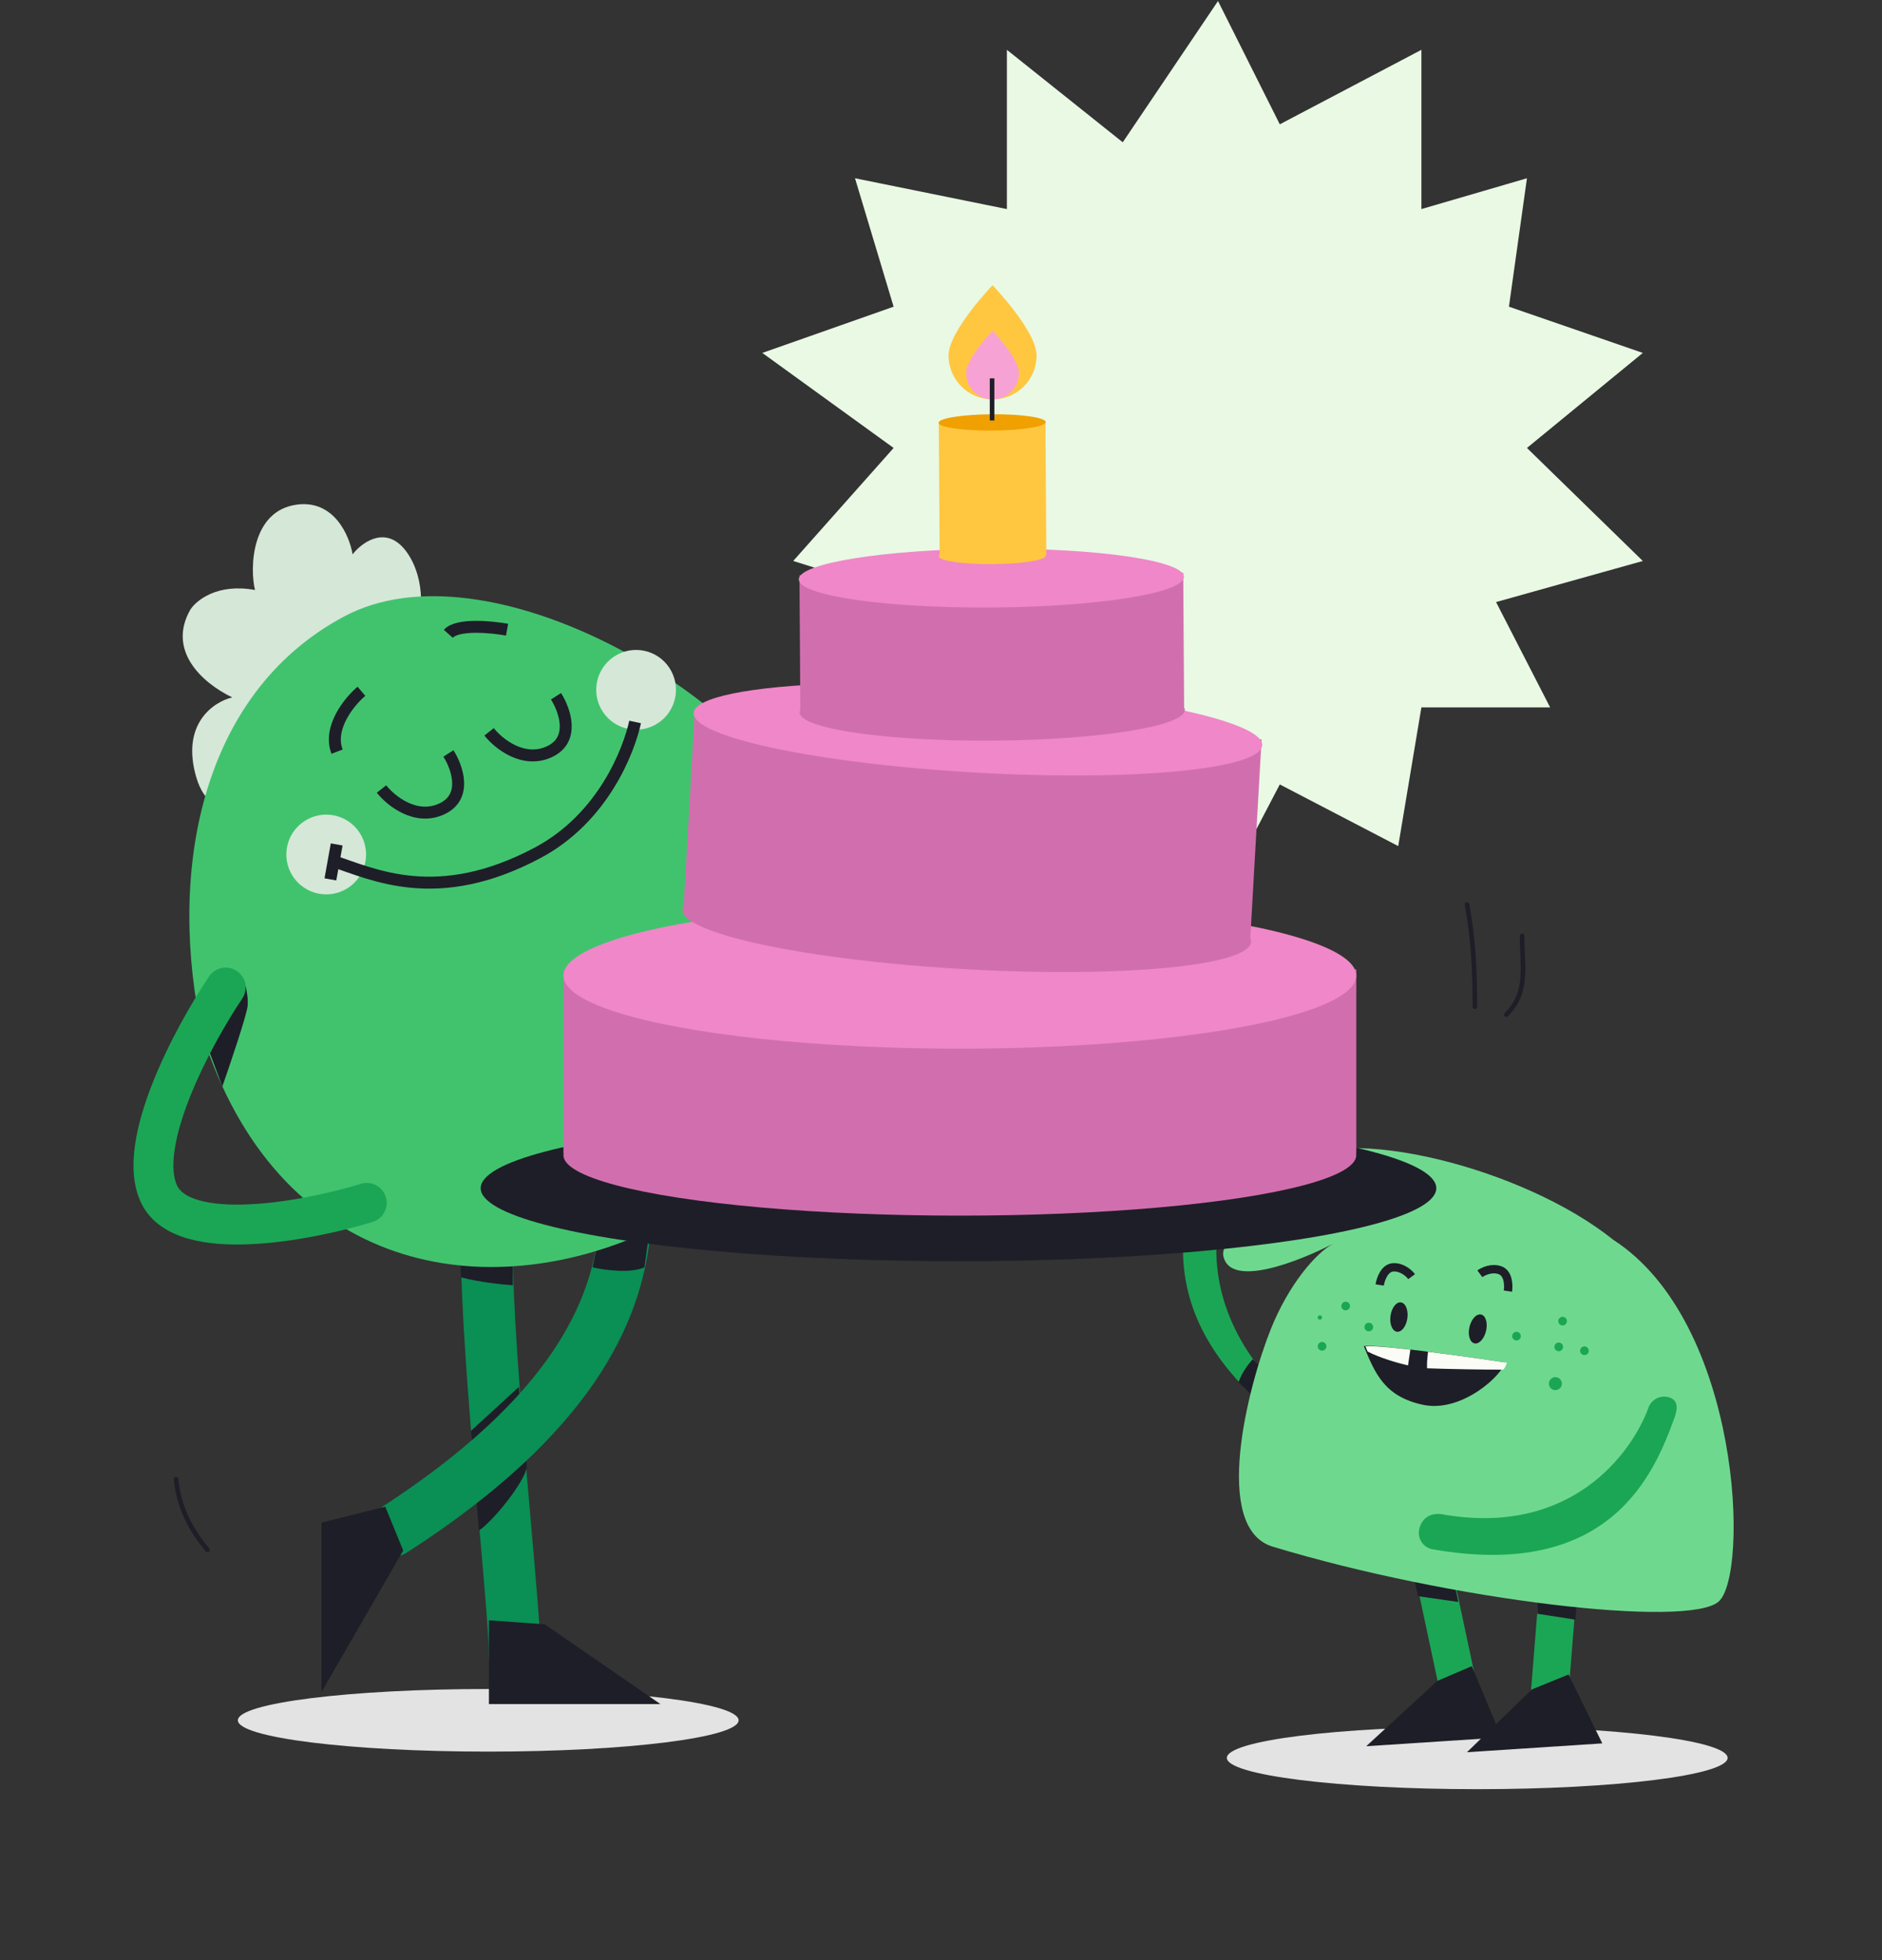 <svg width="411" height="428" viewBox="0 0 411 428" fill="none" xmlns="http://www.w3.org/2000/svg">
<rect x="0" y="0" width="411" height="428" fill="#333333" stroke="none"/>
<ellipse cx="106.623" cy="375.599" rx="54.678" ry="6.835" fill="#E3E3E3"/>
<ellipse cx="322.603" cy="383.802" rx="54.678" ry="6.835" fill="#E3E3E3"/>
<path d="M219.891 45.649V10.879L245.192 31.068L265.994 0.224L279.488 27.142L310.411 10.879V45.649L333.463 38.919L329.528 66.96L358.764 77.054L333.463 97.804L358.764 122.479L326.716 131.452L338.523 154.445H310.411L305.351 184.729L279.488 171.269L265.994 197.066L248.565 171.269L219.891 187.533L215.955 161.736H186.719L201.899 131.452L173.225 122.479L195.152 97.804L166.478 77.054L195.152 66.96L186.719 38.919L219.891 45.649Z" fill="#E9F9E4"/>
<path d="M187.244 192.399L184.242 179.387L174.233 172.882L178.236 186.894L187.244 192.399Z" fill="#1E1E28"/>
<path fill-rule="evenodd" clip-rule="evenodd" d="M106.339 267.121C103.213 267.121 100.679 269.655 100.679 272.781C100.679 285.335 102.229 305.098 103.748 322.824C104.065 326.535 104.38 330.143 104.68 333.577C105.84 346.868 106.775 357.569 106.775 361.604C106.775 364.73 109.309 367.264 112.435 367.264C115.561 367.264 118.095 364.73 118.095 361.604C118.095 357.024 117.09 345.528 115.919 332.138C115.628 328.803 115.326 325.351 115.027 321.858C113.497 304.005 112 284.756 112 272.781C112 269.655 109.465 267.121 106.339 267.121Z" fill="#0A8F55"/>
<path d="M102.856 312.403L113.306 302.824C113.741 307.033 114.699 316.409 115.047 320.24C114.699 323.375 107.936 331.851 104.598 334.173L102.856 312.403Z" fill="#1E1E28"/>
<path fill-rule="evenodd" clip-rule="evenodd" d="M136.945 263.231C133.835 262.92 131.061 265.189 130.75 268.3C129.22 283.602 120.919 304.856 82.809 329.416C80.181 331.109 79.424 334.612 81.118 337.24C82.811 339.867 86.314 340.625 88.942 338.931C129.205 312.984 140.061 288.956 142.014 269.426C142.326 266.315 140.056 263.542 136.945 263.231Z" fill="#0A8F55"/>
<path d="M112 280.619V274.523L100.679 270.169C100.534 270.749 100.331 273.304 100.679 278.877C104.511 279.922 109.822 280.474 112 280.619Z" fill="#1E1E28"/>
<path d="M140.736 276.7C137.601 278.093 131.883 277.281 129.416 276.7L130.287 272.346L142.042 267.121C141.897 268.282 141.433 271.823 140.736 276.7Z" fill="#1E1E28"/>
<path fill-rule="evenodd" clip-rule="evenodd" d="M156.273 165.24C155.339 167.396 156.331 169.9 158.487 170.833C169.928 175.785 190.274 185.626 216.5 185.314C218.849 185.287 220.328 183.809 220.3 181.46C220.272 179.111 218.748 176.78 216.399 176.808C191.875 177.099 172.794 167.756 161.866 163.026C159.71 162.093 157.206 163.084 156.273 165.24Z" fill="#1BA655"/>
<path d="M42.87 169.723C46.296 181.423 57.94 176.244 63.329 172.192C100.073 144.402 92.898 124.324 87.671 119.181C83.488 115.063 78.811 118.698 76.998 121.03C76.331 116.972 72.977 109.122 64.889 110.167C54.78 111.472 54.551 124.162 55.686 128.818C47.47 127.302 42.825 131.082 41.532 133.164C36.564 141.961 43.91 148.98 50.719 152.267C46.676 153.21 39.443 158.018 42.868 169.718L42.87 169.723Z" fill="#D5E7D7"/>
<path d="M139.982 269.536C103.578 285.332 60.469 276.38 44.308 226.21C36.462 191.165 43.406 151.576 75.096 134.622C106.786 117.668 164.534 152.734 174.998 178.814C185.462 204.893 176.387 253.74 139.982 269.536Z" fill="#41C36E"/>
<path d="M121.418 152.019C123.309 154.959 125.666 161.497 119.965 164.131C114.265 166.766 108.818 162.33 106.808 159.782" stroke="#1E1E28" stroke-width="2.612"/>
<path d="M97.924 164.502C99.815 167.442 102.171 173.98 96.471 176.615C90.771 179.249 85.324 174.813 83.313 172.266" stroke="#1E1E28" stroke-width="2.612"/>
<path d="M78.93 150.929C76.322 153.136 71.608 158.862 73.608 164.111" stroke="#1E1E28" stroke-width="2.612"/>
<path d="M110.735 137.481C107.279 136.852 99.873 136.153 97.902 138.383" stroke="#1E1E28" stroke-width="2.612"/>
<circle cx="8.708" cy="8.708" r="8.708" transform="matrix(-0.883 0.469 0.469 0.883 74.846 174.793)" fill="#D5E7D7"/>
<circle cx="8.708" cy="8.708" r="8.708" transform="matrix(-0.883 0.469 0.469 0.883 142.518 138.836)" fill="#D5E7D7"/>
<path d="M138.698 157.63C137.416 163.57 131.882 178.508 117.395 186.206C95.479 197.851 81.608 190.922 72.443 187.903" stroke="#1E1E28" stroke-width="2.612"/>
<path d="M73.524 184.369L72.155 191.999" stroke="#1E1E28" stroke-width="2.612"/>
<path d="M54.085 219.58C54.272 217.558 53.574 214.834 53.202 213.725L45.19 228.207L48.556 237.217C50.322 232.181 53.898 221.603 54.085 219.58Z" fill="#1E1E28"/>
<path fill-rule="evenodd" clip-rule="evenodd" d="M51.707 211.999C49.712 210.657 47.007 211.187 45.665 213.182C42.018 218.606 36.901 227.425 33.348 236.391C31.572 240.872 30.126 245.539 29.497 249.928C28.878 254.245 28.976 258.787 30.834 262.651C32.903 266.954 36.934 269.252 41.058 270.432C45.19 271.615 50.012 271.866 54.768 271.649C64.311 271.215 74.704 268.837 81.379 266.792C83.678 266.087 84.971 263.653 84.267 261.353C83.562 259.054 81.128 257.761 78.829 258.466C72.59 260.377 62.952 262.56 54.371 262.95C50.065 263.146 46.302 262.876 43.454 262.06C40.598 261.243 39.254 260.067 38.681 258.876C37.898 257.247 37.609 254.708 38.117 251.164C38.614 247.694 39.809 243.724 41.443 239.599C44.711 231.354 49.496 223.09 52.891 218.041C54.233 216.046 53.703 213.34 51.707 211.999Z" fill="#1BA655"/>
<path d="M70.201 332.432L84.134 328.949L88.053 338.528L70.201 369.442V332.432Z" fill="#1E1E28"/>
<path d="M106.774 372.054V353.767L118.966 354.637L144.219 372.054H106.774Z" fill="#1E1E28"/>
<path fill-rule="evenodd" clip-rule="evenodd" d="M342.171 322.741C339.913 322.56 337.937 324.244 337.757 326.502L334.235 370.567C334.055 372.825 335.739 374.801 337.997 374.981C340.254 375.162 342.231 373.478 342.411 371.22L345.932 327.155C346.113 324.897 344.429 322.921 342.171 322.741Z" fill="#1BA655"/>
<path d="M344.047 353.626L335.744 352.34L335.784 345.945L344.542 347.201L344.047 353.626Z" fill="#1E1E28"/>
<path fill-rule="evenodd" clip-rule="evenodd" d="M308.499 321.739C310.714 321.267 312.893 322.68 313.364 324.895L322.575 368.131C323.047 370.346 321.633 372.524 319.418 372.996C317.203 373.468 315.025 372.055 314.553 369.84L305.343 326.604C304.871 324.389 306.284 322.211 308.499 321.739Z" fill="#1BA655"/>
<path d="M309.707 348.506L318.464 349.762L317.11 343.001L308.442 343.109L309.707 348.506Z" fill="#1E1E28"/>
<path fill-rule="evenodd" clip-rule="evenodd" d="M262.273 266.703C260.263 266.584 258.537 268.116 258.418 270.126C257.325 288.548 268.281 299.951 276.274 307.472C277.74 308.852 279.225 311.165 280.605 309.699C281.985 308.233 281.915 305.926 280.449 304.546C273.248 297.77 264.783 285.942 265.696 270.558C265.815 268.548 264.282 266.822 262.273 266.703Z" fill="#1BA655"/>
<path d="M270.471 301.82C271.146 299.708 272.827 297.566 273.584 296.76L276.606 299.85L274.501 305.94C273.964 305.323 272.407 303.634 270.471 301.82Z" fill="#1E1E28"/>
<path d="M352.311 270.687C332.48 254.772 293.353 245.239 281.574 254.004C272.151 261.017 293.55 263.229 305.427 263.459C292.01 264.159 265.577 267.317 267.182 274.341C268.764 281.264 283.585 275.464 291.113 271.547C287.224 273.691 281.378 280.613 277.568 290.088C272.465 302.782 264.597 333.644 277.927 337.682C316.913 349.491 368.617 355.525 375.321 349.68C382.024 343.836 380.344 288.784 352.311 270.687Z" fill="#6ED98E"/>
<path d="M329.309 281.902C329.497 280.654 329.419 277.993 327.603 277.337C325.787 276.681 323.896 277.577 323.178 278.107" stroke="#1E1E28" stroke-width="1.823"/>
<path d="M301.303 280.559C301.491 279.311 302.349 276.792 304.278 276.699C306.206 276.606 307.749 278.019 308.279 278.737" stroke="#1E1E28" stroke-width="1.823"/>
<path d="M305.053 290.761C304.036 290.607 303.415 289.049 303.665 287.281C303.915 285.513 304.942 284.204 305.959 284.358C306.975 284.512 307.596 286.07 307.346 287.838C307.096 289.606 306.069 290.915 305.053 290.761Z" fill="#1E1E28"/>
<path d="M321.973 293.296C320.975 293.049 320.501 291.44 320.915 289.702C321.328 287.965 322.472 286.757 323.47 287.005C324.467 287.252 324.941 288.861 324.528 290.599C324.115 292.336 322.971 293.544 321.973 293.296Z" fill="#1E1E28"/>
<path d="M297.83 293.898C300.968 293.5 319.67 296.098 328.629 297.446C328.229 300.104 319.263 308.539 310.743 306.713C302.222 304.887 300.255 299.698 297.83 293.898Z" fill="#1E1E28"/>
<path fill-rule="evenodd" clip-rule="evenodd" d="M328.273 299.045C324.781 299.07 315.587 298.898 311.645 298.745C311.607 297.458 311.706 296.564 311.777 295.93C311.814 295.598 311.843 295.338 311.84 295.129C317.935 295.89 324.663 296.85 329.055 297.511C329.003 297.856 328.809 298.298 328.494 298.802L328.273 299.045ZM298.655 295.077C298.563 294.853 298.47 294.628 298.377 294.403C298.318 294.258 298.258 294.113 298.198 293.968C299.472 293.803 303.302 294.131 308.005 294.669L307.486 298.119C305.483 297.658 301.289 296.48 298.655 295.077Z" fill="#FBFCF5"/>
<circle cx="0.947" cy="0.947" r="0.947" transform="matrix(-0.989 -0.149 -0.149 0.989 332.259 290.927)" fill="#1BA655"/>
<circle cx="0.947" cy="0.947" r="0.947" transform="matrix(-0.989 -0.149 -0.149 0.989 341.48 293.272)" fill="#1BA655"/>
<circle cx="1.42" cy="1.42" r="1.42" transform="matrix(-0.989 -0.149 -0.149 0.989 341.289 300.903)" fill="#1BA655"/>
<circle cx="0.947" cy="0.947" r="0.947" transform="matrix(-0.989 -0.149 -0.149 0.989 342.325 287.655)" fill="#1BA655"/>
<circle cx="0.947" cy="0.947" r="0.947" transform="matrix(-0.989 -0.149 -0.149 0.989 300.005 288.944)" fill="#1BA655"/>
<circle cx="0.947" cy="0.947" r="0.947" transform="matrix(-0.989 -0.149 -0.149 0.989 294.952 284.354)" fill="#1BA655"/>
<circle cx="0.947" cy="0.947" r="0.947" transform="matrix(-0.989 -0.149 -0.149 0.989 289.798 293.152)" fill="#1BA655"/>
<circle cx="0.473" cy="0.473" r="0.473" transform="matrix(-0.989 -0.149 -0.149 0.989 288.771 287.254)" fill="#1BA655"/>
<circle cx="0.947" cy="0.947" r="0.947" transform="matrix(-0.989 -0.149 -0.149 0.989 347.097 294.118)" fill="#1BA655"/>
<path fill-rule="evenodd" clip-rule="evenodd" d="M364.675 305.145C362.784 304.457 360.692 305.433 360.004 307.325C356.419 317.183 343.154 335.57 315.035 330.635C311.867 330.078 310.249 332.059 309.901 334.042C309.553 336.025 310.878 337.914 312.861 338.262C351.804 345.098 361.305 321.573 365.666 309.581C366.354 307.689 366.567 305.833 364.675 305.145Z" fill="#1BA655"/>
<path d="M327.915 379.334L321.421 363.775L313.869 367.007L298.36 381.26L327.915 379.334Z" fill="#1E1E28"/>
<path d="M349.918 380.64L342.544 365.596L334.538 368.857L320.363 382.566L349.918 380.64Z" fill="#1E1E28"/>
<ellipse cx="209.319" cy="259.423" rx="104.345" ry="15.948" fill="#1E1E28"/>
<ellipse cx="209.616" cy="252.2" rx="86.574" ry="13.214" fill="#D16FAE"/>
<rect x="123.042" y="211.647" width="173.149" height="40.098" fill="#D16FAE"/>
<ellipse cx="209.616" cy="213.014" rx="86.574" ry="15.948" fill="#F087C8"/>
<ellipse cx="211.13" cy="202.121" rx="62.187" ry="9.492" transform="rotate(3.253 211.13 202.121)" fill="#D16FAE"/>
<rect x="151.773" y="154.401" width="123.938" height="43.743" transform="rotate(3.253 151.773 154.401)" fill="#D16FAE"/>
<ellipse cx="213.569" cy="159.205" rx="62.187" ry="9.492" transform="rotate(3.253 213.569 159.205)" fill="#F087C8"/>
<ellipse cx="216.692" cy="155.287" rx="42.055" ry="6.419" transform="rotate(-0.375 216.692 155.287)" fill="#D16FAE"/>
<rect x="174.59" y="125.621" width="83.814" height="29.581" transform="rotate(-0.375 174.59 125.621)" fill="#D16FAE"/>
<ellipse cx="216.502" cy="126.219" rx="42.055" ry="6.419" transform="rotate(-0.375 216.502 126.219)" fill="#F087C8"/>
<ellipse cx="216.719" cy="121.384" rx="11.689" ry="1.784" transform="rotate(-0.375 216.719 121.384)" fill="#FFC740"/>
<rect x="205.016" y="92.064" width="23.296" height="29.218" transform="rotate(-0.375 205.016 92.064)" fill="#FFC740"/>
<ellipse cx="216.666" cy="92.229" rx="11.689" ry="1.784" transform="rotate(-0.375 216.666 92.229)" fill="#F0A000"/>
<path d="M226.372 77.591C226.372 82.899 222.069 87.203 216.76 87.203C211.452 87.203 207.148 82.899 207.148 77.591C207.148 72.282 216.76 62.268 216.76 62.268C216.76 62.268 226.372 72.282 226.372 77.591Z" fill="#FFC740"/>
<path d="M222.539 81.423C222.539 84.615 219.952 87.202 216.76 87.202C213.569 87.202 210.981 84.615 210.981 81.423C210.981 78.232 216.76 72.211 216.76 72.211C216.76 72.211 222.539 78.232 222.539 81.423Z" fill="#F7A2D4"/>
<path d="M216.654 91.799L216.654 82.606" stroke="#1E1E28"/>
<path d="M320.367 197.46C321.771 205.01 322.086 212.19 322.086 219.807" stroke="#1E1E28" stroke-linecap="round"/>
<path d="M332.399 204.336C332.399 211.082 333.88 216.607 328.961 221.526" stroke="#1E1E28" stroke-linecap="round"/>
<path d="M38.451 322.947C39.06 329.036 41.493 333.817 45.327 338.418" stroke="#1E1E28" stroke-linecap="round"/>
</svg>
